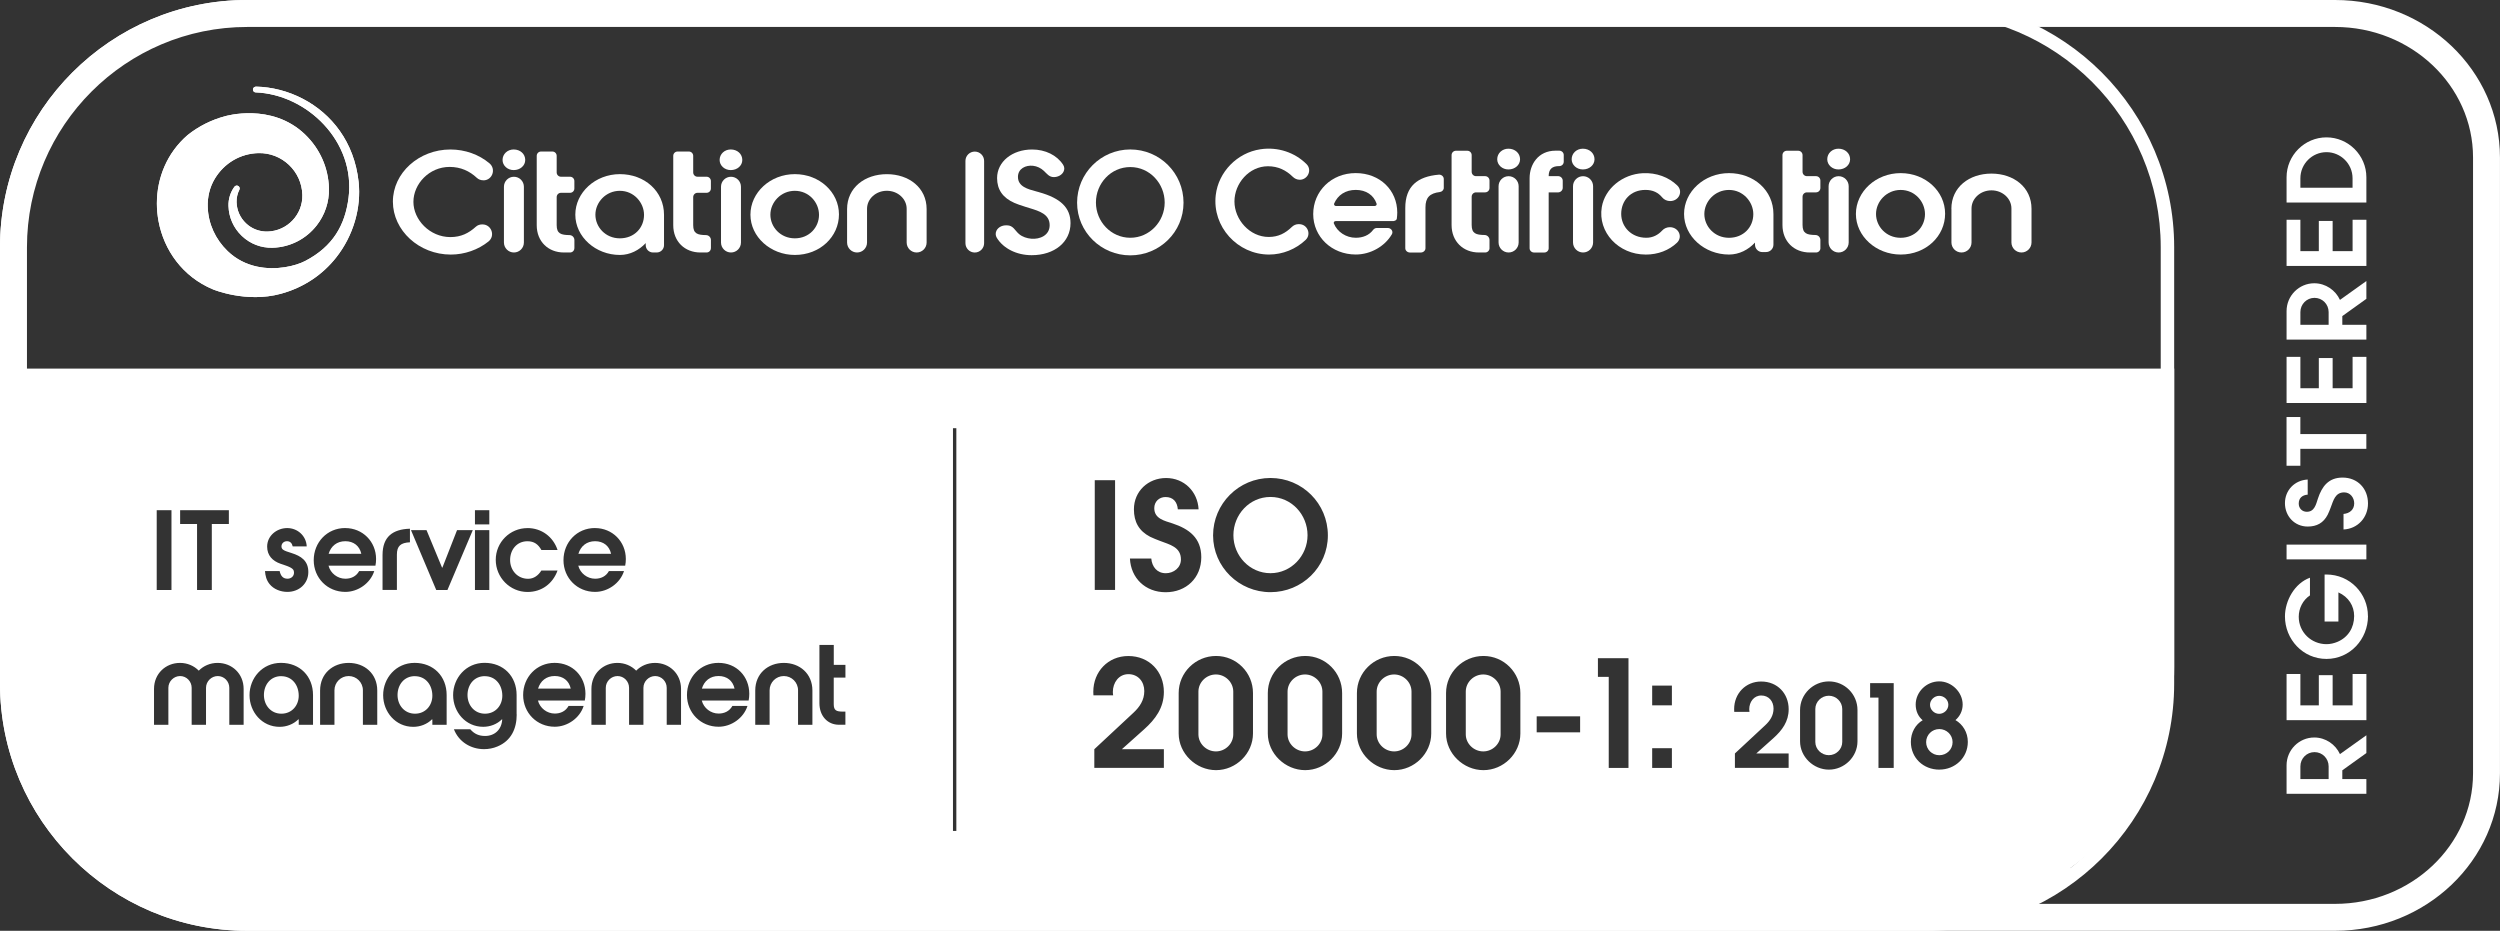 <?xml version="1.0" encoding="UTF-8"?>
<svg id="Layer_2" data-name="Layer 2" xmlns="http://www.w3.org/2000/svg" xmlns:xlink="http://www.w3.org/1999/xlink" viewBox="0 0 741.81 276.2">
  <rect x="0" y="0" width="741.81" height="276.2" fill="#333333" stroke="none"/>
  <defs>
    <style>
      .cls-1 {
        fill: #fff;
      }

      .cls-2 {
        clip-path: url(#clippath);
      }
    </style>
    <clipPath id="clippath">
      <path class="cls-1" d="M75.88,25.73c-.07,0-.14.01-.2.03-.45.12-.72.58-.6,1.03.09.35.4.59.74.62,15.2.57,29.76,14.51,27.6,31.32-1.04,8.06-4.61,14.42-12.86,18.71-2.84,1.48-8.58,2.92-14.35,1.65-3.02-.66-6.05-2.07-8.68-4.6-3.6-3.48-5.72-8.08-5.89-13.05-.1-2.94.58-5.89,2.1-8.41,2.84-4.7,7.64-7.46,12.93-7.6,7.01-.17,12.87,5.38,13.05,12.39.16,5.85-4.48,10.73-10.33,10.89-2.41.06-4.68-.81-6.4-2.45-1.74-1.65-2.73-3.88-2.79-6.28-.03-1.31.26-2.57.84-3.7v-.02c.17-.36.06-.78-.27-1.03-.38-.28-.91-.2-1.2.18-.01.01-.02.03-.03.04-1.19,1.64-1.8,3.61-1.74,5.65.09,3.4,1.5,6.57,3.97,8.91,2.47,2.35,5.7,3.59,9.09,3.5,5.33-.14,10.04-2.7,13.1-6.61,2.38-3.04,3.75-6.88,3.65-11.03-.16-6.1-2.7-11.77-7.13-16.01-9.94-9.5-23.7-5.37-23.7-5.37-4.07,1.08-7.86,2.99-11.11,5.59-6.16,5.32-9.11,12.78-9.12,20.24v.08c0,1.75.17,3.51.49,5.23,1.61,8.59,7.15,16.49,16.17,20.24,0,0,9.84,4.11,20.12,1.3,7.02-1.92,12.5-5.83,16.37-10.71,5.24-6.6,7.53-14.95,6.71-22.5-1.3-11.9-8.09-20.22-16.5-24.62-4.41-2.31-9.26-3.54-13.99-3.64h-.03Z"/>
    </clipPath>
  </defs>
  <g id="Layer_1-2" data-name="Layer 1">
    <g>
      <g>
        <path class="cls-1" d="M692.88,8c22.57,0,40.93,17.37,40.93,38.73v182.74c0,21.36-18.36,38.73-40.93,38.73H73.37c-36.05,0-65.37-29.33-65.37-65.37V73.37C8,37.33,37.33,8,73.37,8h619.5M692.88,0H73.37C32.85,0,0,32.85,0,73.37v129.45c0,40.52,32.85,73.37,73.37,73.37h619.5c27.02,0,48.93-20.92,48.93-46.73V46.73c0-25.81-21.91-46.73-48.93-46.73h0Z"/>
        <g>
          <path class="cls-1" d="M694.32,223.77l7.84-5.6v5.28l-7.14,5.12v2.59h7.14v4.38h-23.68v-8.45c0-4.54,3.68-8.26,8.22-8.26,3.36,0,6.3,2.05,7.62,4.93ZM690.96,227.39c0-2.33-1.86-4.22-4.19-4.22s-4.19,1.89-4.19,4.22v3.78h8.38v-3.78Z"/>
          <path class="cls-1" d="M702.16,213.69h-23.68v-13.7h4.1v9.31h5.47v-8.96h4.1v8.96h5.92v-9.31h4.1v13.7Z"/>
          <path class="cls-1" d="M702.64,182.78c0,6.88-5.31,12.74-12.32,12.74s-12.32-5.82-12.32-12.61c0-4.67,2.88-9.85,7.42-11.49v5.25c-2.11,1.38-3.33,3.84-3.33,6.34,0,4.58,3.71,8.13,8.25,8.13,1.09,0,2.21-.26,3.2-.67,3.2-1.34,4.99-4.22,4.99-7.68,0-3.01-1.66-5.66-4.67-7.01v8.64h-4.1v-13.95h.51c7.07,0,12.35,5.7,12.35,12.32Z"/>
          <path class="cls-1" d="M702.16,165.98h-23.68v-4.38h23.68v4.38Z"/>
          <path class="cls-1" d="M702.64,149.4c0,4.19-3.07,7.52-7.26,7.71v-4.61c1.79-.16,3.17-1.25,3.17-3.14,0-1.7-1.18-3.26-2.98-3.26-2.69,0-3.2,2.43-4,4.51-.29.74-.54,1.44-.9,2.14-1.25,2.4-3.2,3.49-5.92,3.49-3.9,0-6.75-3.07-6.75-6.94s2.91-6.82,6.75-7.01v4.48c-1.6.13-2.66.99-2.66,2.66,0,1.38.99,2.43,2.4,2.43,2.27,0,2.72-2.18,3.3-3.94,1.18-3.58,3.14-6.21,7.3-6.21,4.48,0,7.55,3.26,7.55,7.68Z"/>
          <path class="cls-1" d="M682.57,128.8h19.58v4.38h-19.58v5.02h-4.1v-14.46h4.1v5.06Z"/>
          <path class="cls-1" d="M702.16,119.58h-23.68v-13.69h4.1v9.31h5.47v-8.96h4.1v8.96h5.92v-9.31h4.1v13.69Z"/>
          <path class="cls-1" d="M694.32,88.99l7.84-5.6v5.28l-7.14,5.12v2.59h7.14v4.38h-23.68v-8.45c0-4.54,3.68-8.26,8.22-8.26,3.36,0,6.3,2.05,7.62,4.93ZM690.96,92.6c0-2.34-1.86-4.22-4.19-4.22s-4.19,1.89-4.19,4.22v3.78h8.38v-3.78Z"/>
          <path class="cls-1" d="M702.16,78.91h-23.68v-13.7h4.1v9.31h5.47v-8.96h4.1v8.96h5.92v-9.31h4.1v13.7Z"/>
          <path class="cls-1" d="M678.48,52.6c0-6.5,5.34-11.84,11.84-11.84s11.84,5.34,11.84,11.84v7.49h-23.68v-7.49ZM682.57,55.71h15.49v-2.82c0-4.26-3.49-7.74-7.74-7.74s-7.74,3.49-7.74,7.74v2.82Z"/>
        </g>
        <path class="cls-1" d="M571.77,4c38.25,0,69.37,31.12,69.37,69.37v129.45c0,38.25-31.12,69.37-69.37,69.37H73.37c-38.25,0-69.37-31.12-69.37-69.37V73.37C4,35.12,35.12,4,73.37,4h498.39M571.77,0H73.37C32.85,0,0,32.85,0,73.37v129.45c0,40.52,32.85,73.37,73.37,73.37h498.39c40.52,0,73.37-32.85,73.37-73.37V73.37c0-40.52-32.85-73.37-73.37-73.37h0Z"/>
        <g id="Citation-ISO-Cert-Black-Endorsed">
          <g id="Layer_1-3" data-name="Layer 1">
            <g>
              <g>
                <path class="cls-1" d="M75.88,25.73c-.07,0-.14.01-.2.03-.45.12-.72.58-.6,1.03.09.35.4.59.74.62,15.2.57,29.76,14.51,27.6,31.32-1.04,8.06-4.61,14.42-12.86,18.71-2.84,1.48-8.58,2.92-14.35,1.65-3.02-.66-6.05-2.07-8.68-4.6-3.6-3.48-5.72-8.08-5.89-13.05-.1-2.94.58-5.89,2.1-8.41,2.84-4.7,7.64-7.46,12.93-7.6,7.01-.17,12.87,5.38,13.05,12.39.16,5.85-4.48,10.73-10.33,10.89-2.41.06-4.68-.81-6.4-2.45-1.74-1.65-2.73-3.88-2.79-6.28-.03-1.31.26-2.57.84-3.7v-.02c.17-.36.06-.78-.27-1.03-.38-.28-.91-.2-1.2.18-.01.01-.02.03-.03.04-1.19,1.64-1.8,3.61-1.74,5.65.09,3.4,1.5,6.57,3.97,8.91,2.47,2.35,5.7,3.59,9.09,3.5,5.33-.14,10.04-2.7,13.1-6.61,2.38-3.04,3.75-6.88,3.65-11.03-.16-6.1-2.7-11.77-7.13-16.01-9.94-9.5-23.7-5.37-23.7-5.37-4.07,1.08-7.86,2.99-11.11,5.59-6.16,5.32-9.11,12.78-9.12,20.24v.08c0,1.75.17,3.51.49,5.23,1.61,8.59,7.15,16.49,16.17,20.24,0,0,9.84,4.11,20.12,1.3,7.02-1.92,12.5-5.83,16.37-10.71,5.24-6.6,7.53-14.95,6.71-22.5-1.3-11.9-8.09-20.22-16.5-24.62-4.41-2.31-9.26-3.54-13.99-3.64h-.03Z"/>
                <g class="cls-2">
                  <rect class="cls-1" x="32.71" y="13.69" width="88.35" height="88.35" transform="translate(-18.4 71.32) rotate(-45)"/>
                </g>
              </g>
              <g>
                <path class="cls-1" d="M143.41,53.5c-.7,0-1.39-.23-1.9-.71-2.18-2.04-4.82-3.26-8.11-3.26-6.06,0-10.73,5.06-10.73,10.37s4.85,10.45,10.96,10.45c3.19,0,5.46-1.17,7.56-3.07.5-.46,1.18-.69,1.86-.69h.1c2.69,0,3.89,3.39,1.79,5.07-3.05,2.45-7.08,3.88-11.17,3.88-9.44,0-17.19-7.17-17.19-15.71s7.75-15.47,17.06-15.47c4.38,0,8.5,1.5,11.59,4.1,2.05,1.72.87,5.06-1.81,5.06Z"/>
                <path class="cls-1" d="M152.42,44.35c1.96,0,3.43,1.34,3.43,3.12,0,1.66-1.47,3-3.43,3-1.83,0-3.3-1.34-3.3-3,0-1.78,1.47-3.12,3.3-3.12h0ZM149.53,71.96v-16.55c0-1.64,1.33-2.96,2.96-2.96s2.96,1.33,2.96,2.96v16.55c0,1.64-1.33,2.96-2.96,2.96s-2.96-1.33-2.96-2.96h0Z"/>
                <path class="cls-1" d="M170.43,73.64c0,.71-.57,1.28-1.28,1.28h-1.83c-4.63,0-8.06-3.24-8.06-8.1v-20.58c0-.71.57-1.28,1.28-1.28h3.36c.71,0,1.28.57,1.28,1.28v4.92c0,.71.57,1.28,1.28,1.28h2.69c.71,0,1.28.57,1.28,1.28v2.21c0,.71-.57,1.28-1.28,1.28h-2.69c-.71,0-1.28.57-1.28,1.28v8.31c0,2.55,1.29,2.92,3.79,2.96.81,0,1.47.66,1.47,1.47v2.39Z"/>
                <path class="cls-1" d="M194.86,74.92h-1.09c-1.2,0-2.17-.97-2.17-2.17v-.62c-1.96,2.1-4.63,3.52-7.66,3.52-7.22,0-13.23-5.39-13.23-11.95s5.92-12.03,13.23-12.03,13.09,5.06,13.09,12.07v9.01c0,1.2-.97,2.17-2.17,2.17h0ZM183.93,56.62c-4.19,0-7.26,3.44-7.26,7.09s2.98,7.01,7.26,7.01,7.17-3.12,7.17-6.97c0-3.6-2.98-7.13-7.17-7.13h0Z"/>
                <path class="cls-1" d="M216.83,44.35c1.96,0,3.43,1.34,3.43,3.12,0,1.66-1.47,3-3.43,3-1.83,0-3.3-1.34-3.3-3,0-1.78,1.47-3.12,3.3-3.12h0ZM213.94,71.96v-16.55c0-1.64,1.33-2.96,2.96-2.96s2.96,1.33,2.96,2.96v16.55c0,1.64-1.33,2.96-2.96,2.96s-2.96-1.33-2.96-2.96h0Z"/>
                <path class="cls-1" d="M235.85,75.65c-7.22,0-13.18-5.39-13.18-11.95s5.88-12.03,13.18-12.03,13.09,5.35,13.09,11.95-5.61,12.03-13.09,12.03h0ZM235.85,56.62c-4.19,0-7.26,3.44-7.26,7.09s2.98,7.01,7.26,7.01,7.17-3.28,7.17-6.97-2.98-7.13-7.17-7.13h0Z"/>
                <path class="cls-1" d="M251.35,62.05c0-6.36,5.26-10.37,11.8-10.37s11.8,4.01,11.8,10.37v9.91c0,1.64-1.33,2.96-2.96,2.96s-2.96-1.33-2.96-2.96v-10c0-2.96-2.63-5.35-5.88-5.35s-5.88,2.39-5.88,5.35v10c0,1.64-1.33,2.96-2.96,2.96s-2.96-1.33-2.96-2.96v-9.91Z"/>
                <path class="cls-1" d="M210.94,73.64c0,.71-.57,1.28-1.28,1.28h-1.83c-4.63,0-8.06-3.24-8.06-8.1v-20.58c0-.71.57-1.28,1.28-1.28h3.36c.71,0,1.28.57,1.28,1.28v4.92c0,.71.57,1.28,1.28,1.28h2.69c.71,0,1.28.57,1.28,1.28v2.21c0,.71-.57,1.28-1.28,1.28h-2.69c-.71,0-1.28.57-1.28,1.28v8.31c0,2.55,1.29,2.92,3.79,2.96.81,0,1.47.66,1.47,1.47v2.39Z"/>
                <path class="cls-1" d="M286.47,72.16v-24.41c0-1.53,1.24-2.77,2.77-2.77s2.77,1.24,2.77,2.77v24.41c0,1.53-1.24,2.77-2.77,2.77s-2.77-1.24-2.77-2.77h0Z"/>
                <path class="cls-1" d="M335.39,75.77c-8.65,0-15.79-6.94-15.79-15.63s7.06-15.79,15.79-15.79,15.79,7.02,15.79,15.79-7.14,15.63-15.79,15.63h0ZM335.39,49.57c-5.79,0-10.2,4.86-10.2,10.53s4.49,10.45,10.2,10.45,10.2-4.82,10.2-10.45-4.41-10.53-10.2-10.53h0Z"/>
                <path class="cls-1" d="M308.3,57.02c-.25-.07-.51-.13-.77-.21-2.57-.68-5.48-1.45-5.48-4.32,0-2.47,2.32-3.54,4.47-3.3,1.18.13,2.32.67,3.22,1.51.91.86,1.58,1.85,2.95,1.85,1.23,0,2.36-.61,2.86-1.56.37-.69.33-1.45-.1-2.11-1.84-2.83-5.27-4.52-9.19-4.52-5.93,0-10.4,3.64-10.4,8.47,0,3.45,1.7,5.88,5.2,7.41.89.38,1.78.67,2.73.97l.54.18c.38.13.78.24,1.17.36,2.92.89,5.96,1.81,5.96,5.08,0,3-2.9,4.23-5.47,4-1.28-.11-2.61-.54-3.61-1.38-1.25-1.05-1.72-2.59-3.6-2.59h-.25c-1.23,0-2.3.58-2.81,1.5-.38.71-.36,1.51.06,2.21,1.94,3.17,5.9,5.15,10.34,5.15,6.79,0,11.53-3.91,11.53-9.5,0-4.55-2.88-7.39-9.34-9.19h0Z"/>
                <path class="cls-1" d="M459.53,52.26h2.77c.77,0,1.4.6,1.4,1.36v2.11c0,.74-.64,1.36-1.4,1.36h-2.77v16.58c0,.68-.57,1.26-1.3,1.26h-3.04c-.72,0-1.32-.57-1.32-1.26v-20.79c0-4.08,2.55-8.17,7.7-8.17h1.09c.74,0,1.34.57,1.34,1.28v2c0,.74-.6,1.3-1.34,1.3h-.19c-1.91.04-2.94.89-2.94,2.98h0Z"/>
                <path class="cls-1" d="M488.29,75.53c-8.01,0-14.25-6.61-13-14.08.92-5.49,6.14-9.77,12.2-10.06,4.04-.19,7.66,1.19,10.2,3.65,1.8,1.75.51,4.62-2.12,4.62-.92,0-1.79-.4-2.35-1.08-1.2-1.44-2.74-2.23-4.99-2.23-4.41,0-7.18,3.22-7.18,7.1s3.03,7.1,7.45,7.1c1.95,0,3.52-.86,4.72-2.16.56-.62,1.39-.98,2.26-.98,2.63,0,3.93,2.9,2.1,4.63-2.35,2.22-5.57,3.5-9.3,3.5h0Z"/>
                <path class="cls-1" d="M385.63,53.33c-.78,0-1.49-.34-2.04-.88-1.99-1.96-4.39-3.12-7.35-3.12-5.62,0-9.95,5.1-9.95,10.45s4.5,10.53,10.16,10.53c2.89,0,4.96-1.12,6.87-2.97.54-.52,1.23-.83,1.98-.83h.18c2.47,0,3.71,2.99,1.93,4.68-2.87,2.73-6.82,4.34-10.83,4.34-9.36,0-16.93-8.25-15.84-17.63.8-6.88,6.34-12.58,13.26-13.61,5.2-.78,10.23.96,13.69,4.42,1.71,1.71.38,4.63-2.05,4.63h0Z"/>
                <path class="cls-1" d="M396.3,65.61c-.37,0-.65.35-.52.68,1.01,2.53,3.65,4.26,6.51,4.26,2.09,0,3.93-.72,5.13-2.31.26-.35.66-.59,1.12-.59h3.25c1.01,0,1.7,1.03,1.21,1.87-2.1,3.6-6.34,6-10.7,6-7.16,0-12.64-5.26-12.64-12s5.35-12.16,12.6-12.16,12.34,5.14,12.34,11.71c0,.57-.06,1.17-.12,1.76-.07.67-1,.77-1,.77h-17.15ZM396.41,61.12h11.51c.37,0,.67-.35.55-.68-.88-2.57-3.13-4.09-6.19-4.09s-5.33,1.54-6.41,4.05c-.15.34.15.73.54.73h0Z"/>
                <path class="cls-1" d="M428.41,55.72c0,.62-.49,1.17-1.17,1.26-3.02.36-4.27,1.65-4.27,4.56v12.11c0,.71-.63,1.28-1.41,1.28h-3.17c-.78,0-1.41-.57-1.41-1.28v-11.95c0-6.41,3.61-9.33,9.93-9.87.81-.07,1.49.54,1.49,1.27v2.62Z"/>
                <path class="cls-1" d="M524.04,74.8h-1.1c-1.21,0-2.19-.98-2.19-2.19v-.63c-1.97,2.12-4.67,3.55-7.72,3.55-7.27,0-13.33-5.43-13.33-12.04s5.97-12.12,13.33-12.12,13.19,5.1,13.19,12.16v9.07c0,1.21-.98,2.19-2.19,2.19h0ZM513.03,56.36c-4.22,0-7.31,3.47-7.31,7.14s3.01,7.06,7.31,7.06,7.22-3.14,7.22-7.02c0-3.63-3.01-7.18-7.22-7.18h0Z"/>
                <path class="cls-1" d="M563.97,75.53c-7.27,0-13.28-5.43-13.28-12.04s5.92-12.12,13.28-12.12,13.19,5.39,13.19,12.04-5.65,12.12-13.19,12.12h0ZM563.97,56.36c-4.22,0-7.31,3.47-7.31,7.14s3.01,7.06,7.31,7.06,7.22-3.3,7.22-7.02-3.01-7.18-7.22-7.18h0Z"/>
                <path class="cls-1" d="M579.02,61.95c0-6.41,5.29-10.44,11.89-10.44s11.89,4.04,11.89,10.44v9.99c0,1.65-1.34,2.98-2.98,2.98s-2.98-1.34-2.98-2.98v-10.07c0-2.98-2.65-5.39-5.92-5.39s-5.92,2.41-5.92,5.39v10.07c0,1.65-1.34,2.98-2.98,2.98s-2.98-1.34-2.98-2.98v-9.99Z"/>
                <path class="cls-1" d="M545.51,44.12c1.97,0,3.46,1.35,3.46,3.14,0,1.67-1.48,3.02-3.46,3.02-1.84,0-3.32-1.35-3.32-3.02,0-1.79,1.48-3.14,3.32-3.14h0ZM542.59,71.94v-16.68c0-1.65,1.34-2.98,2.98-2.98s2.98,1.34,2.98,2.98v16.68c0,1.65-1.34,2.98-2.98,2.98s-2.98-1.34-2.98-2.98h0Z"/>
                <path class="cls-1" d="M469.67,44.12c1.97,0,3.46,1.35,3.46,3.14,0,1.67-1.48,3.02-3.46,3.02-1.84,0-3.32-1.35-3.32-3.02,0-1.79,1.48-3.14,3.32-3.14h0ZM466.75,71.94v-16.68c0-1.65,1.34-2.98,2.98-2.98s2.98,1.34,2.98,2.98v16.68c0,1.65-1.34,2.98-2.98,2.98s-2.98-1.34-2.98-2.98h0Z"/>
                <path class="cls-1" d="M447.58,44.12c1.97,0,3.46,1.35,3.46,3.14,0,1.67-1.48,3.02-3.46,3.02-1.84,0-3.32-1.35-3.32-3.02,0-1.79,1.48-3.14,3.32-3.14h0ZM444.66,71.94v-16.68c0-1.65,1.34-2.98,2.98-2.98s2.98,1.34,2.98,2.98v16.68c0,1.65-1.34,2.98-2.98,2.98s-2.98-1.34-2.98-2.98h0Z"/>
                <path class="cls-1" d="M441.98,73.63c0,.71-.58,1.29-1.29,1.29h-1.85c-4.67,0-8.12-3.26-8.12-8.16v-20.74c0-.71.58-1.29,1.29-1.29h3.38c.71,0,1.29.58,1.29,1.29v4.96c0,.71.58,1.29,1.29,1.29h2.71c.71,0,1.29.58,1.29,1.29v2.23c0,.71-.58,1.29-1.29,1.29h-2.71c-.71,0-1.29.58-1.29,1.29v8.38c0,2.57,1.3,2.94,3.81,2.98.82,0,1.48.66,1.48,1.48v2.41Z"/>
                <path class="cls-1" d="M540.16,73.63c0,.71-.58,1.29-1.29,1.29h-1.85c-4.67,0-8.12-3.26-8.12-8.16v-20.74c0-.71.58-1.29,1.29-1.29h3.38c.71,0,1.29.58,1.29,1.29v4.96c0,.71.58,1.29,1.29,1.29h2.71c.71,0,1.29.58,1.29,1.29v2.23c0,.71-.58,1.29-1.29,1.29h-2.71c-.71,0-1.29.58-1.29,1.29v8.38c0,2.57,1.3,2.94,3.81,2.98.82,0,1.48.66,1.48,1.48v2.41Z"/>
              </g>
            </g>
          </g>
        </g>
      </g>
      <g>
        <path class="cls-1" d="M440.12,200.13c-2.82,0-5.19,2.29-5.19,5.1v12.67c0,2.77,2.38,5.06,5.19,5.06s5.15-2.29,5.15-5.06v-12.67c0-2.82-2.38-5.1-5.15-5.1Z"/>
        <path class="cls-1" d="M213.22,200.59c-2.5,0-4.26,1.44-4.96,3.74h9.7c-.51-2.34-2.27-3.74-4.74-3.74Z"/>
        <path class="cls-1" d="M164.61,200.59c-2.5,0-4.26,1.44-4.96,3.74h9.7c-.51-2.34-2.27-3.74-4.74-3.74Z"/>
        <path class="cls-1" d="M413.68,200.13c-2.82,0-5.19,2.29-5.19,5.1v12.67c0,2.77,2.38,5.06,5.19,5.06s5.15-2.29,5.15-5.06v-12.67c0-2.82-2.38-5.1-5.15-5.1Z"/>
        <path class="cls-1" d="M143.84,200.63c-3.17,0-5.12,2.56-5.12,5.6s2.08,5.54,5.18,5.54,5.15-2.43,5.15-5.34c0-3.14-1.95-5.79-5.21-5.79Z"/>
        <path class="cls-1" d="M387.24,200.13c-2.82,0-5.19,2.29-5.19,5.1v12.67c0,2.77,2.38,5.06,5.19,5.06s5.15-2.29,5.15-5.06v-12.67c0-2.82-2.38-5.1-5.15-5.1Z"/>
        <path class="cls-1" d="M360.79,200.13c-2.82,0-5.19,2.29-5.19,5.1v12.67c0,2.77,2.38,5.06,5.19,5.06s5.15-2.29,5.15-5.06v-12.67c0-2.82-2.38-5.1-5.15-5.1Z"/>
        <path class="cls-1" d="M176.58,160.59c-2.5,0-4.26,1.44-4.96,3.74h9.7c-.51-2.34-2.27-3.74-4.74-3.74Z"/>
        <path class="cls-1" d="M376.98,170.08c6.16,0,11-5.19,11-11.27s-4.75-11.35-11-11.35-11,5.24-11,11.35,4.84,11.27,11,11.27Z"/>
        <path class="cls-1" d="M102.47,160.59c-2.5,0-4.26,1.44-4.96,3.74h9.7c-.51-2.34-2.27-3.74-4.74-3.74Z"/>
        <path class="cls-1" d="M83.43,200.63c-3.17,0-5.12,2.56-5.12,5.6s2.08,5.54,5.18,5.54,5.15-2.43,5.15-5.34c0-3.14-1.95-5.79-5.21-5.79Z"/>
        <path class="cls-1" d="M123.08,200.63c-3.17,0-5.12,2.56-5.12,5.6s2.08,5.54,5.18,5.54,5.15-2.43,5.15-5.34c0-3.14-1.95-5.79-5.21-5.79Z"/>
        <path class="cls-1" d="M575.44,216.33c-2.18,0-3.91,1.73-3.91,3.88s1.73,3.88,3.91,3.88,3.94-1.7,3.94-3.88-1.8-3.88-3.94-3.88Z"/>
        <path class="cls-1" d="M542.66,206.44c-2.18,0-4.01,1.77-4.01,3.94v9.79c0,2.14,1.83,3.91,4.01,3.91s3.98-1.77,3.98-3.91v-9.79c0-2.18-1.84-3.94-3.98-3.94Z"/>
        <path class="cls-1" d="M5,109.38v88.45c0,40.52,32.85,73.37,73.37,73.37h493.39c3.66,0,7.25-.28,10.76-.79l11.22-.56,11.7-4.82,9.04-7.15s-.02-.14-.06-.37c18.59-13.31,30.72-35.07,30.72-59.68v-88.45H5ZM376.98,141.83c9.42,0,17.03,7.57,17.03,17.03s-7.7,16.85-17.03,16.85-17.03-7.48-17.03-16.85,7.61-17.03,17.03-17.03ZM324.84,142.49h6.03v32.56h-6.03v-32.56ZM176.55,156.69c5.18,0,9.15,4.03,9.15,9.18,0,.64-.06,1.34-.19,1.98h-13.92c.58,2.27,2.69,3.87,4.99,3.87,1.73,0,3.23-.7,4.1-2.27h4.48c-1.15,3.62-4.8,6.18-8.58,6.18-5.31,0-9.38-4.13-9.38-9.41s3.97-9.54,9.34-9.54ZM156.51,156.69c4.16,0,7.62,2.56,8.93,6.5h-4.8c-.93-1.66-2.14-2.59-4.13-2.59-3.17,0-5.15,2.53-5.15,5.57s2.18,5.57,5.34,5.57c1.73,0,3.04-1.02,3.94-2.46h4.8c-1.41,3.9-4.7,6.37-8.9,6.37-5.25,0-9.44-4.32-9.44-9.54s4.22-9.41,9.41-9.41ZM140.93,151.38h4.26v4.22h-4.26v-4.22ZM140.93,157.3h4.26v17.76h-4.26v-17.76ZM86.98,169.01c-.58-.8-2.85-1.41-3.74-1.73-2.37-.83-3.97-2.46-3.97-5.09,0-3.23,2.85-5.5,5.95-5.5s5.66,2.34,5.79,5.44h-4.16c-.19-.93-.74-1.54-1.7-1.54-.9,0-1.63.64-1.63,1.54s.74,1.18,1.47,1.47c.51.19,1.02.35,1.54.51,2.75.87,4.96,2.24,4.96,5.63s-2.69,5.89-6.21,5.89c-1.98,0-4.06-.77-5.31-2.34-.93-1.18-1.22-2.37-1.34-3.84h4.35c.29,1.28.86,2.27,2.34,2.27,1.02,0,1.92-.7,1.92-1.79,0-.32-.06-.64-.26-.93ZM53.45,151.38h14.46v4.1h-5.06v19.58h-4.38v-19.58h-5.02v-4.1ZM46.5,151.38h4.38v23.68h-4.38v-23.68ZM72.29,215.06h-4.25v-10.97c0-1.92-1.54-3.49-3.42-3.49s-3.49,1.57-3.49,3.49v10.97h-4.26v-10.97c0-1.92-1.54-3.49-3.42-3.49s-3.49,1.57-3.49,3.49v10.97h-4.26v-10.65c0-4.54,3.49-7.71,7.71-7.71,2.18,0,4.16.86,5.57,2.3,1.41-1.44,3.39-2.3,5.6-2.3,4.22,0,7.71,3.17,7.71,7.71v10.65ZM92.9,215.06h-4.26v-1.6h-.13c-1.44,1.44-3.49,2.21-5.54,2.21-5.25,0-8.93-4.42-8.93-9.41s3.74-9.57,9.34-9.57,9.5,3.97,9.5,9.54v8.83ZM102.44,156.69c5.18,0,9.15,4.03,9.15,9.18,0,.64-.06,1.34-.19,1.98h-13.92c.58,2.27,2.69,3.87,4.99,3.87,1.73,0,3.23-.7,4.1-2.27h4.48c-1.15,3.62-4.8,6.18-8.58,6.18-5.31,0-9.38-4.13-9.38-9.41s3.97-9.54,9.34-9.54ZM111.94,215.06h-4.26v-10.24c0-2.34-1.89-4.22-4.22-4.22s-4.22,1.89-4.22,4.22v10.24h-4.26v-10.17c0-5.03,3.78-8.19,8.48-8.19s8.48,3.17,8.48,8.19v10.17ZM113.51,164.69c0-5.41,2.98-7.65,8.13-7.81v4.03c-2.75.13-3.87,1.09-3.87,3.65v10.49h-4.26v-10.37ZM132.55,215.06h-4.26v-1.6h-.13c-1.44,1.44-3.49,2.21-5.54,2.21-5.25,0-8.93-4.42-8.93-9.41s3.74-9.57,9.34-9.57,9.5,3.97,9.5,9.54v8.83ZM129.44,175.06l-7.49-17.76h4.61l4.61,11.13h.1l4.35-11.13h4.67l-7.52,17.76h-3.33ZM153.32,211.95c0,4.26-1.63,7.84-5.7,9.54-1.25.54-2.66.8-4,.8-3.94,0-7.49-2.18-8.93-5.89h4.86c1.18,1.38,2.59,1.98,4.38,1.98,2.82,0,4.93-1.86,5.09-4.93h-.1c-1.44,1.44-3.49,2.21-5.54,2.21-5.25,0-8.93-4.42-8.93-9.41s3.74-9.57,9.34-9.57,9.5,3.97,9.5,9.54v5.73ZM173.54,207.86h-13.92c.58,2.27,2.69,3.87,4.99,3.87,1.73,0,3.23-.7,4.1-2.27h4.48c-1.15,3.62-4.8,6.18-8.58,6.18-5.31,0-9.38-4.13-9.38-9.41s3.97-9.54,9.34-9.54,9.15,4.03,9.15,9.18c0,.64-.06,1.34-.19,1.98ZM202.08,215.06h-4.25v-10.97c0-1.92-1.54-3.49-3.42-3.49s-3.49,1.57-3.49,3.49v10.97h-4.26v-10.97c0-1.92-1.54-3.49-3.42-3.49s-3.49,1.57-3.49,3.49v10.97h-4.26v-10.65c0-4.54,3.49-7.71,7.71-7.71,2.18,0,4.16.86,5.57,2.3,1.41-1.44,3.39-2.3,5.6-2.3,4.22,0,7.71,3.17,7.71,7.71v10.65ZM222.15,207.86h-13.92c.58,2.27,2.69,3.87,4.99,3.87,1.73,0,3.23-.7,4.1-2.27h4.48c-1.15,3.62-4.8,6.18-8.58,6.18-5.31,0-9.38-4.13-9.38-9.41s3.97-9.54,9.34-9.54,9.15,4.03,9.15,9.18c0,.64-.06,1.34-.19,1.98ZM241.06,215.06h-4.26v-10.24c0-2.34-1.89-4.22-4.22-4.22s-4.22,1.89-4.22,4.22v10.24h-4.26v-10.17c0-5.03,3.78-8.19,8.48-8.19s8.48,3.17,8.48,8.19v10.17ZM250.85,201.07h-3.46v7.9c0,1.89.86,2.14,2.53,2.18h.93v3.9h-1.92c-3.33,0-5.79-2.56-5.79-6.4v-17.28h4.26v5.92h3.46v3.78ZM283.77,246.55h-1v-119.5h1v119.5ZM345.35,222.31v5.54h-20.64v-5.54l11.62-10.83c1.85-1.72,3.21-3.74,3.21-6.42,0-2.82-1.85-5.02-4.71-5.02s-4.62,2.51-4.62,5.28c0,.35.04.66.09,1.01h-5.85c-.04-.35-.04-.7-.04-1.06,0-5.99,4.4-10.61,10.38-10.61,6.29,0,10.56,4.66,10.56,10.65,0,4.71-2.51,8.1-5.85,11.09l-6.6,5.9h12.45ZM335.27,165.73h6.34c.22,2.46,1.72,4.36,4.31,4.36,2.33,0,4.49-1.63,4.49-4.09,0-3.7-3.34-4.4-6.2-5.5-1.01-.4-1.98-.75-2.95-1.23-3.3-1.72-4.8-4.4-4.8-8.14,0-5.37,4.22-9.29,9.55-9.29s9.37,4,9.64,9.29h-6.16c-.18-2.2-1.36-3.65-3.65-3.65-1.89,0-3.34,1.36-3.34,3.3,0,3.12,2.99,3.74,5.41,4.53,4.93,1.63,8.54,4.31,8.54,10.03,0,6.16-4.49,10.39-10.56,10.39s-10.34-4.22-10.61-9.99ZM371.79,217.65c0,5.94-5.02,10.87-10.96,10.87s-11.09-4.93-11.09-10.87v-12.01c0-6.07,5.02-11,11.09-11s10.96,4.93,10.96,11v12.01ZM398.24,217.65c0,5.94-5.02,10.87-10.96,10.87s-11.09-4.93-11.09-10.87v-12.01c0-6.07,5.02-11,11.09-11s10.96,4.93,10.96,11v12.01ZM424.68,217.65c0,5.94-5.02,10.87-10.96,10.87s-11.09-4.93-11.09-10.87v-12.01c0-6.07,5.02-11,11.09-11s10.96,4.93,10.96,11v12.01ZM451.13,217.65c0,5.94-5.02,10.87-10.96,10.87s-11.09-4.93-11.09-10.87v-12.01c0-6.07,5.02-11,11.09-11s10.96,4.93,10.96,11v12.01ZM468.86,217.3h-12.89v-4.75h12.89v4.75ZM483.2,227.86h-5.85v-27.02h-3.21v-5.54h9.07v32.56ZM496.09,227.86h-5.85v-5.85h5.85v5.85ZM496.09,209.29h-5.85v-5.85h5.85v5.85ZM530.73,223.57v4.28h-15.94v-4.28l8.98-8.36c1.43-1.33,2.48-2.89,2.48-4.96,0-2.18-1.43-3.88-3.64-3.88s-3.57,1.94-3.57,4.08c0,.27.03.51.07.78h-4.52c-.03-.27-.03-.54-.03-.82,0-4.62,3.4-8.19,8.02-8.19,4.86,0,8.16,3.6,8.16,8.23,0,3.64-1.94,6.25-4.52,8.57l-5.1,4.56h9.62ZM551.16,219.97c0,4.59-3.88,8.4-8.47,8.4s-8.57-3.81-8.57-8.4v-9.28c0-4.69,3.88-8.5,8.57-8.5s8.47,3.81,8.47,8.5v9.28ZM561.91,227.86h-4.52v-20.87h-2.48v-4.28h7v25.16ZM575.47,228.37c-4.76,0-8.47-3.47-8.47-8.23,0-2.79,1.36-5.17,3.5-6.43-1.29-1.09-2.07-2.69-2.07-4.66,0-3.67,3.13-6.87,7-6.87,3.67,0,6.94,3.2,6.94,6.87,0,1.94-.88,3.54-2.14,4.62,2.18,1.26,3.67,3.64,3.67,6.46,0,4.76-3.84,8.23-8.43,8.23Z"/>
        <path class="cls-1" d="M575.4,211.81c1.43,0,2.72-1.19,2.72-2.69s-1.29-2.65-2.72-2.65-2.72,1.22-2.72,2.65,1.22,2.69,2.72,2.69Z"/>
      </g>
    </g>
  </g>
</svg>